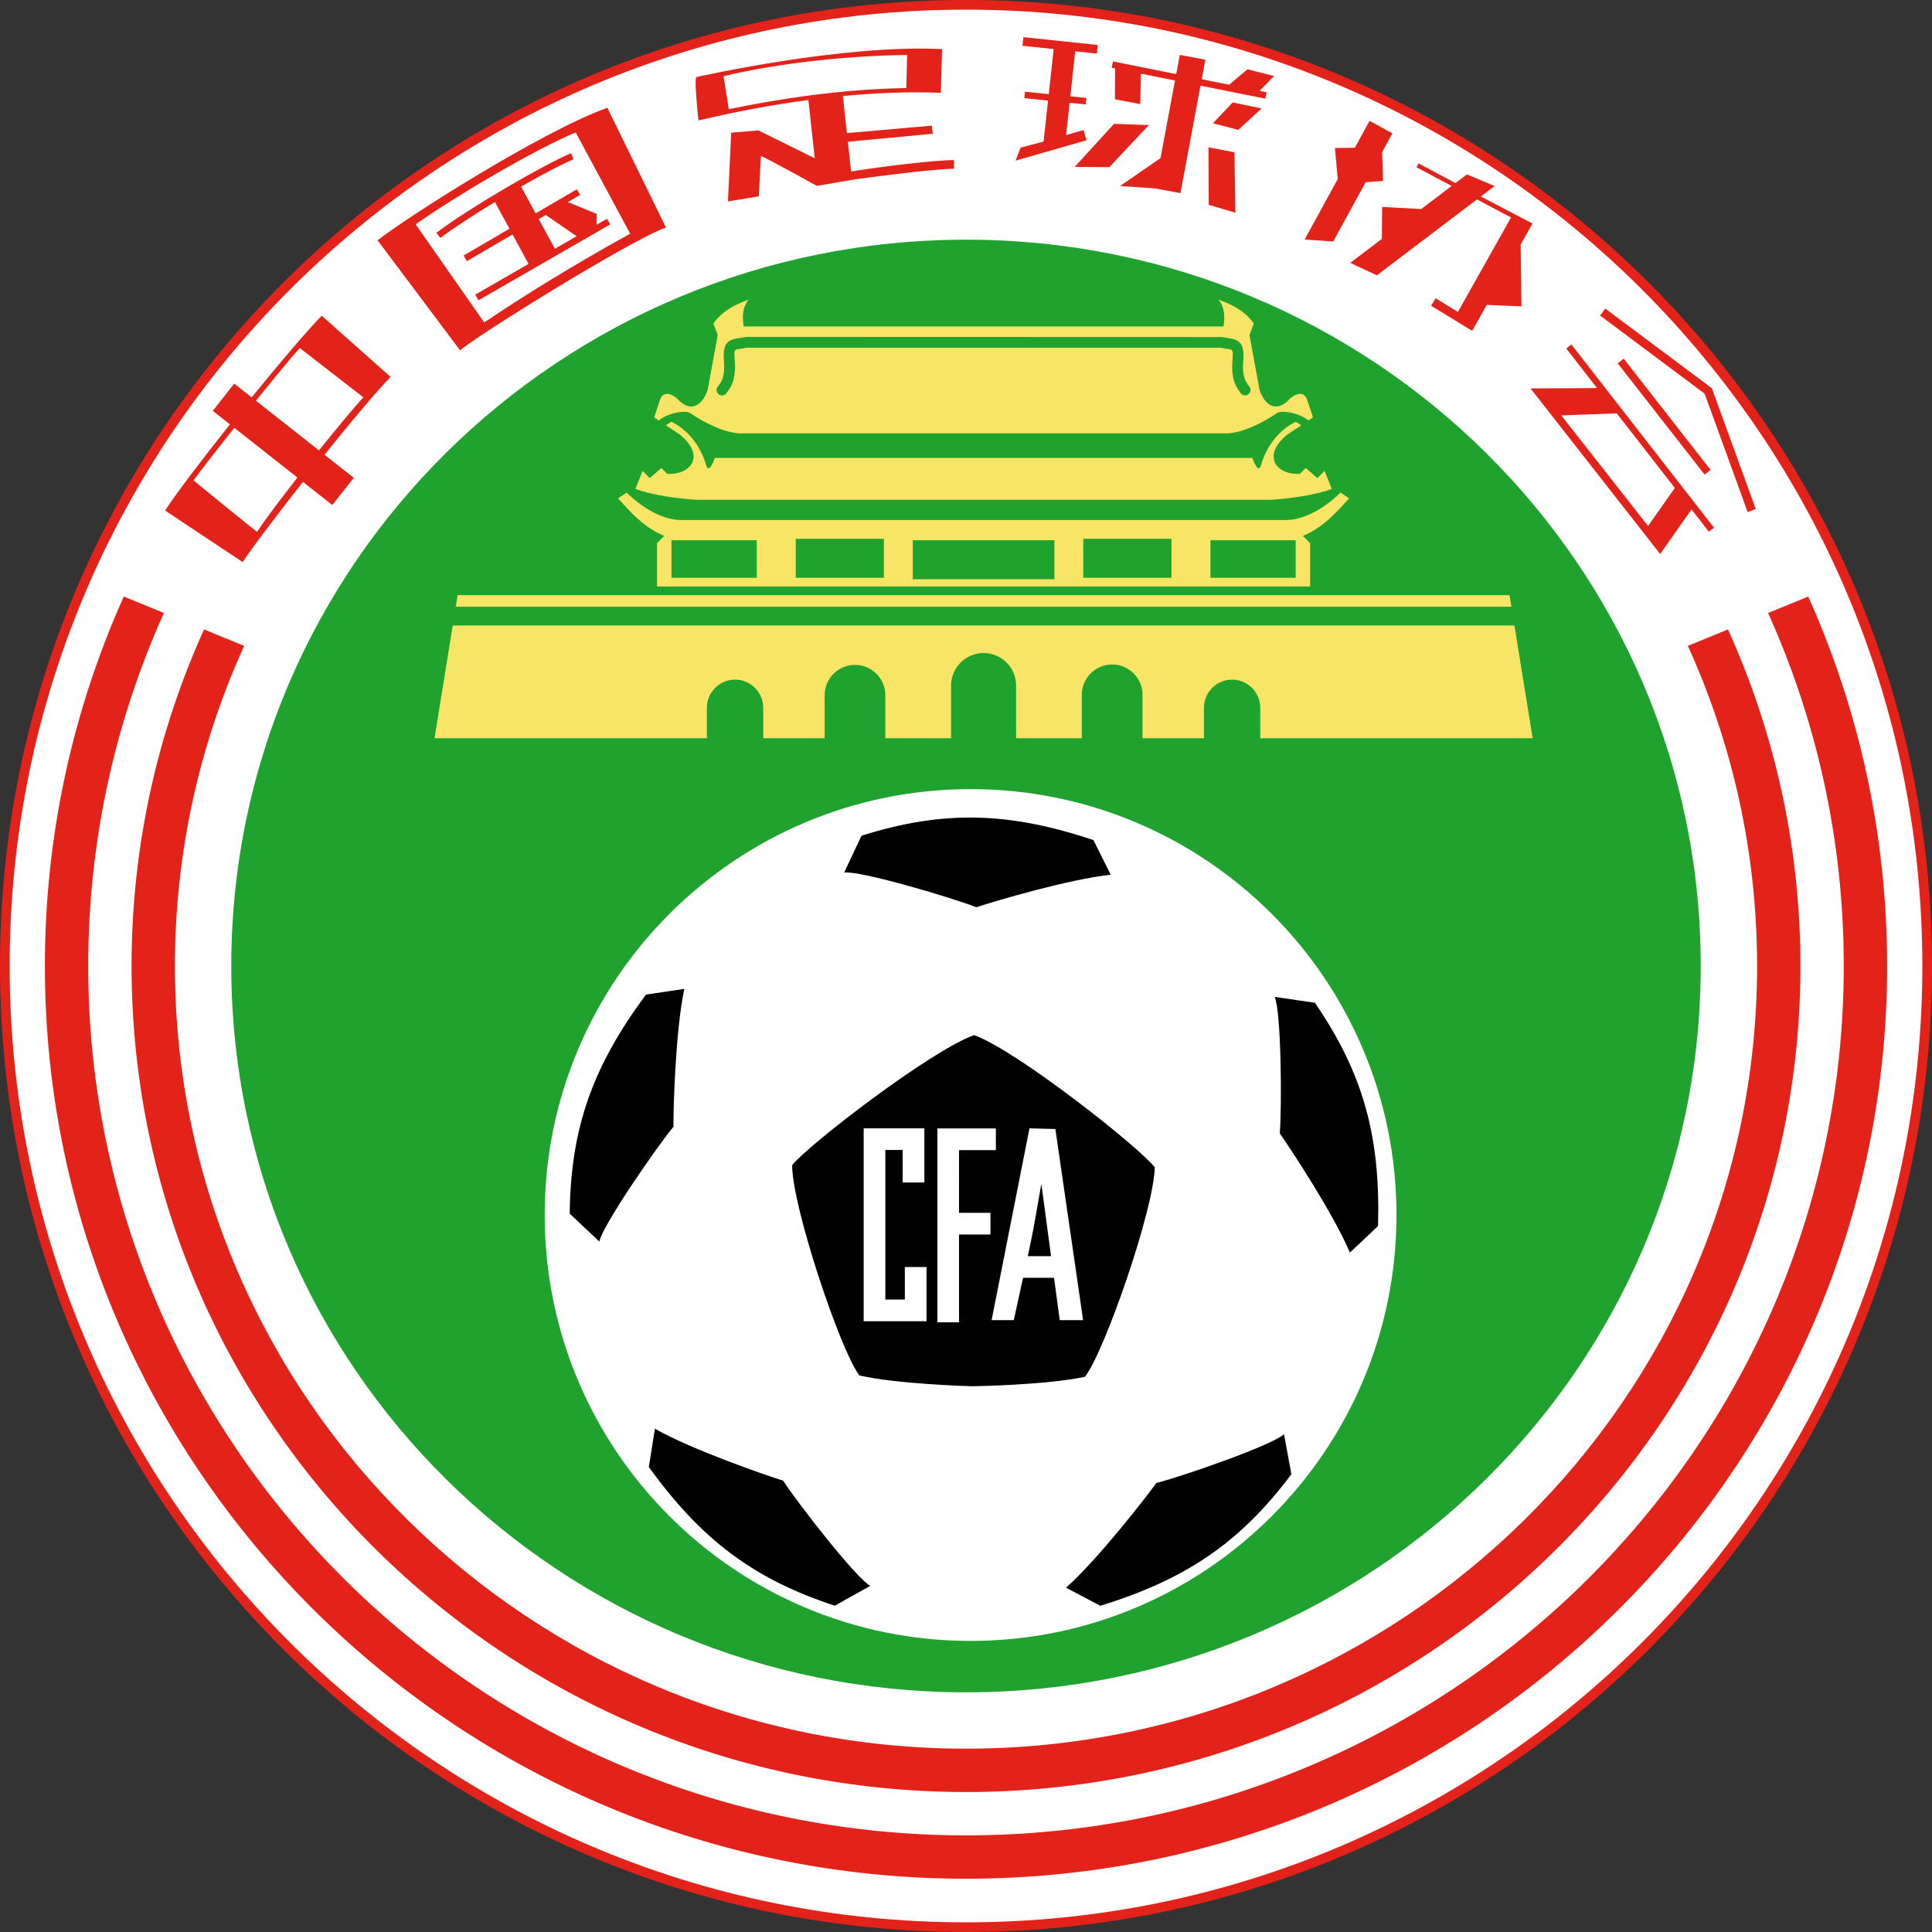 <svg xmlns="http://www.w3.org/2000/svg" width="2500" height="2500" viewBox="0 0 346.744 346.745"><rect x="0" y="0" width="346.744" height="346.745" fill="#333333" stroke="none"/><path d="M346.744 173.373c0 95.752-77.623 173.372-173.373 173.372S0 269.125 0 173.373C0 77.623 77.622 0 173.372 0s173.372 77.623 173.372 173.373z" fill="#e32219"/><path d="M345.01 173.373c0 94.794-76.847 171.638-171.639 171.638S1.733 268.167 1.733 173.373c0-94.792 76.847-171.64 171.639-171.64S345.01 78.581 345.01 173.373zM36.619 112.969c-8.354 18.46-13.006 38.903-13.006 60.403 0 81.747 67.181 148.25 149.758 148.25 82.579 0 149.76-66.503 149.76-148.25 0-21.5-4.653-41.945-13.007-60.403-2.438 1-4.835 1.983-7.2 2.95 7.98 17.548 12.428 36.997 12.428 57.453 0 77.456-63.692 140.471-141.98 140.471-78.287 0-141.979-63.015-141.979-140.471 0-20.456 4.445-39.905 12.427-57.451l-7.201-2.952zm302.07 60.404c0-23.588-5.065-46.023-14.162-66.307-2.434.999-4.837 1.981-7.202 2.95 8.727 19.373 13.584 40.812 13.584 63.355 0 86.034-70.67 156.03-157.538 156.03-86.867 0-157.539-69.996-157.539-156.03 0-22.544 4.86-43.983 13.585-63.354l-7.201-2.952c-9.096 20.284-14.162 42.72-14.162 66.308 0 90.323 74.162 163.811 165.317 163.811 91.158-.001 165.318-73.488 165.318-163.811z" fill="#fff"/><path d="M307.237 69.684l-19.131-14.296-.931 1.245 18.761 14.021 7.717 21.24 1.464-.531-7.88-21.679zM291.412 64.371l-1.075.837 15.592 19.967 1.075-.838zM281.1 62.543l5.528 7.104-11.936.067 23.267 29.718 5.625-8.005 3.115 4.001.921-.717-25.599-32.886-.921.718zm19.487 25.034l-4.799 6.827L280.2 74.548l9.967-.358 10.42 13.387zM248.219 32.477l-.166-5.176 1.841-3.367-4.096-2.239-2.636 4.818c-3.579.059-3.581.057-3.581.057l.51 5.561-5.942 10.862 5.128.352 5.822-10.64 3.12-.228zM275.043 40.117l-9.28-4.848 2.481-1.883-4.975-2.084-2.05 1.554-6.637-3.524-.362.686 6.316 3.357-5.462 4.14-7.021-.371c-.027 3.172-.041 4.841-.046 5.732l-5.678 4.304 4.778 2.233 17.971-13.625 6.109 3.245-9.529 16.955-4.004-2.446-.813 1.329 7.376 4.506 2.615-4.654 6.229.26-.144-11.087 2.126-3.779zM194.472 23.343l-3.136.901.631-5.791 2.887.294.121-1.161-2.882-.294.878-8.08 3.883.409.163-1.548-13.343-1.404-.163 1.547 5.593.589-.88 8.091-4.262-.436-.119 1.161 4.253.434-.8 7.35-4.119 1.095-.917 2.333 12.736-3.656zM216.89 26.437l.046 10.323 4.784 1.415-.168-10.843zM199.938 22.229l-7.064 7.722 6.223.05 7.08-7.553zM217.703 22.114l4.527 1.205 4.184-3.857-5.18-1.078z" fill="#e32219"/><path d="M223.876 12.439l-3.27 2.772-4.929-.99.653-3.509-4.587-.856-.643 3.447-11.352-2.281-.229 1.144.612.123-.031 5.532 4.533.856.142-5.457 6.109 1.228-2.6 13.928-7.274 5.013 6.26.418 4.587.857 3.604-19.294 11.631 2.336.23-1.145-1.26-.254 2.598-2.664-4.784-1.204zM152.168 25.439l15.242-1.434-.184-1.46-15.229 1.348-.729-6.657c5.685-.547 11.678-.815 17.583-.577l.231-7.842c-17.902-.935-44.088 5.02-44.088 5.02-.468.141.354 7.771.354 7.771 1.276-.306 5.571-1.24 5.571-1.24 4.031-.84 8.877-1.722 14.165-2.424l1.145 10.467-10.108-5-4.887.396-.587 12.346 5.551-.927s.168-3.994.378-7.249c3.275 1.618 10.042 5.388 10.042 5.388l7.012-1.207s13.856-1.896 17.585-1.865l.014-1.555c-3.217-.026-13.087 1.147-18.478 2.047l-.583-5.346zm-21.373-5.841l-.936-5.918c7.873-1.938 20.387-3.667 32.948-3.813l-.155 5.94c-11.899.173-23.584 2.07-31.857 3.791zM67.768 43.127l14.814 19.764c2.156-2.12 30.501-19.783 36.94-22.063L109 19.347c-11.703 4.182-36.142 19.736-41.232 23.78zM86.902 57.87L74.599 40.265c6.456-4.616 21.31-13.441 28.726-16.493l9.771 18.169c-10.747 5.941-19.348 11.317-26.194 15.929zM57.737 56.66c-2.517 2.562-7.463 8.382-12.568 14.658l-3.131-2.466-3.852 4.89 3.08 2.426c-5.062 6.356-9.703 12.457-11.628 15.466l13.928 9.254c.953-1.589 5.53-7.688 10.803-14.397l5.27 4.153 3.852-4.889-5.251-4.138c4.514-5.625 9.025-11.024 11.858-13.966L57.737 56.66zM46.139 95.463s-.582-.395-11.4-9.235c.929-1.327 3.918-5.178 7.307-9.447l11.331 8.928c-3.173 4.055-6.014 7.833-7.238 9.754zm11.105-14.63l-11.311-8.912c3.31-4.105 6.417-7.874 7.867-9.461l11.403 8.847c-1.568 1.708-4.673 5.436-7.959 9.526z" fill="#e32219"/><path d="M93.517 33.488c3.906-2.236 7.466-4.109 9.41-4.901l-.441-1.08c-4.6 1.874-18.121 9.711-24.17 14.269l.703.934c2.419-1.824 6.043-4.177 9.805-6.455l2.605 4.795-8.229 4.813.59 1.009 8.195-4.795 2.875 5.292-9.573 5.512.583 1.011 23.646-13.617-.583-1.011-1.854 1.069.017-1.941-5.186-2.124 2.205-1.291-.589-1.006-7.395 4.327-2.614-4.81zm4.438 5.094l5.536 3.815-3.91 2.25-2.894-5.325 1.268-.74z" fill="#e32219"/><path d="M305.239 173.373c0 71.996-59.04 130.356-131.867 130.356S41.507 245.368 41.507 173.373c0-71.994 59.037-130.355 131.864-130.355s131.868 58.361 131.868 130.355z" fill="#1fa22e"/><path d="M250.632 218.065c0 42.215-34.222 76.438-76.437 76.438s-76.437-34.224-76.437-76.438c0-42.214 34.222-76.437 76.437-76.437s76.437 34.223 76.437 76.437z" fill="#fff"/><path d="M154.617 149.993c14.778-4.667 26.513-4.261 41.622.775l3.111 6.227c-7.391.777-20.617 4.667-24.117 5.833-5.056-1.944-21.005-6.612-23.729-6.225l3.113-6.61zM235.997 179.973c8.753 12.792 11.766 24.141 11.327 40.061l-5.053 4.781c-2.887-6.849-10.447-18.376-12.579-21.389.396-5.401.237-22.02-.925-24.514l7.23 1.061zM231.769 264.593c-9.296 12.401-19.072 18.902-34.286 23.606l-6.154-3.248c5.553-4.936 14.04-15.799 16.206-18.787 5.245-1.363 20.927-6.858 22.914-8.762l1.32 7.191zM149.817 288.179c-14.729-4.82-24.029-11.99-33.371-24.886l1.098-6.872c6.46 3.675 19.475 8.22 22.999 9.312 2.977 4.526 13.218 17.615 15.656 18.886l-6.382 3.56zM102.25 217.818c.163-15.499 4.201-26.524 13.685-39.315l6.884-1.023c-1.559 7.269-1.976 21.047-1.955 24.737-3.422 4.203-12.82 17.906-13.296 20.615l-5.318-5.014zM174.844 185.779c-7.781 2.724-29.952 19.84-32.676 23.341 0 7.39 8.559 33.062 12.06 37.73 6.612 1.556 19.914 1.944 20.26 1.944.337.004 13.617-.229 20.25-1.706 3.555-4.627 12.415-30.196 12.502-37.587-2.682-3.531-24.648-20.905-32.396-23.722z"/><path d="M162.397 233.237h-3.502v-26.842h3.112v5.835h3.891v-9.725h-10.892v34.62h11.279V227.4h-3.89a3803 3803 0 0 1 .002 5.837zM172.121 206.417h6.612v-3.89h-10.501v34.792h3.89v-15.755h5.642v-3.889h-5.642l-.001-11.258zM189.413 202.632l-4.649-.126-6.793 34.425h3.981c.354-1.62.95-4.354 1.66-7.594h5.556c.44 3.232.812 5.963 1.032 7.594h4.189l-4.976-34.299zm-4.95 22.813c1.38-6.308 2.091-11.324 2.44-12.923.505 3.722 1.212 9.051 1.736 12.923h-4.176z" fill="#fff"/><path d="M275.072 132.49l-3.27-20.229H81.254l-3.268 20.229h48.882v-5.448a5.06 5.06 0 0 1 5.058-5.058 5.059 5.059 0 0 1 5.057 5.058v5.448h11.021v-7.781a5.446 5.446 0 0 1 10.891 0v7.781h11.8v-9.338a5.834 5.834 0 1 1 11.666 0v9.338h11.801v-7.781c0-3.007 2.438-5.447 5.445-5.447s5.445 2.44 5.445 5.447v7.781h11.021v-5.448a5.06 5.06 0 0 1 5.057-5.058 5.06 5.06 0 0 1 5.058 5.058v5.448h48.884zM271.26 108.889l-.336-2.074H82.136l-.335 2.074H271.26zM119.219 96.182l-1.296 1.296v7.78h117.212v-7.78l-1.296-1.296c3.631-1.556 5.707-3.889 8.298-6.742l-1.555-1.038s-4.671 4.928-9.854 4.928H122.332c-5.184 0-9.854-4.928-9.854-4.928l-1.556 1.038c2.592 2.853 4.668 5.186 8.297 6.742zm98.023.778h15.299v6.744h-15.299V96.96zm-22.822-.26h15.82v7.004h-15.82V96.7zm-30.598.26h25.413v7.001h-25.413V96.96zm-21.005-.26h15.819v7.004h-15.819V96.7zm-22.301.26h15.3v6.744h-15.3V96.96z" fill="#f9e565"/><path d="M237.729 84.514l-1.298 1.296-2.075-1.815-1.036 1.039c-4.149.26-7.001-3.113-2.334-7.003l2.57-1.711-1.015-.624c-4.148 2.075-5.702 5.966-6.223 7.78-.519 1.816-1.557-1.296-1.557-1.296h-96.468s-1.035 3.113-1.556 1.296c-.519-1.813-2.074-5.705-6.223-7.78l-1.013.624 2.567 1.711c4.668 3.89 1.815 7.263-2.333 7.003l-1.037-1.039-2.075 1.815-1.296-1.296-1.291 3.225c2.669 1.059 7.591 1.756 10.886 1.963h103.209c3.294-.207 8.216-.904 10.887-1.963l-1.289-3.225z" fill="#f9e565"/><path d="M123.887 74.139s5.445 3.891 9.595 3.631h86.095c4.147.26 9.594-3.631 9.594-3.631 1.078-.646 4.312.146 5.663 1.327l.82-.549-1.038-3.11c-.778-2.335-3.111-.26-3.111-.26-1.815 2.075-4.15 2.075-5.446-1.557l-1.814-9.854.778-2.073c-1.816-2.594-4.669-3.633-5.963-4.15-1.298-.519 1.294.26.518 4.669h-86.095c-.778-4.409 1.813-5.188.518-4.669-1.296.518-4.148 1.557-5.964 4.15l.778 2.073L127 69.99c-1.296 3.632-3.63 3.632-5.444 1.557 0 0-2.334-2.075-3.112.26l-1.037 3.11.82.549c1.35-1.182 4.581-1.973 5.66-1.327zm4.928-4.733c.716-.955 1.335-1.781 1.104-4.787-.231-3.016.738-3.692 2.731-3.94l1.35-.218 85.293.027 1.115.189c1.992.249 2.962.925 2.73 3.94-.231 3.006.388 3.832 1.104 4.787a.975.975 0 0 1-.192 1.361.975.975 0 0 1-1.363-.195c-.728-.969-1.54-2.054-1.54-4.811 0-.394.104-2.004.104-2.243 0-.775-.226-.805-1.084-.912 0 0-.918-.157-1.176-.203h-84.925c-.258.046-1.176.203-1.176.203-.858.107-1.085.137-1.085.912 0 .239.104 1.85.104 2.243 0 2.757-.812 3.841-1.54 4.811a.971.971 0 1 1-1.554-1.164z" fill="#f9e565"/></svg>